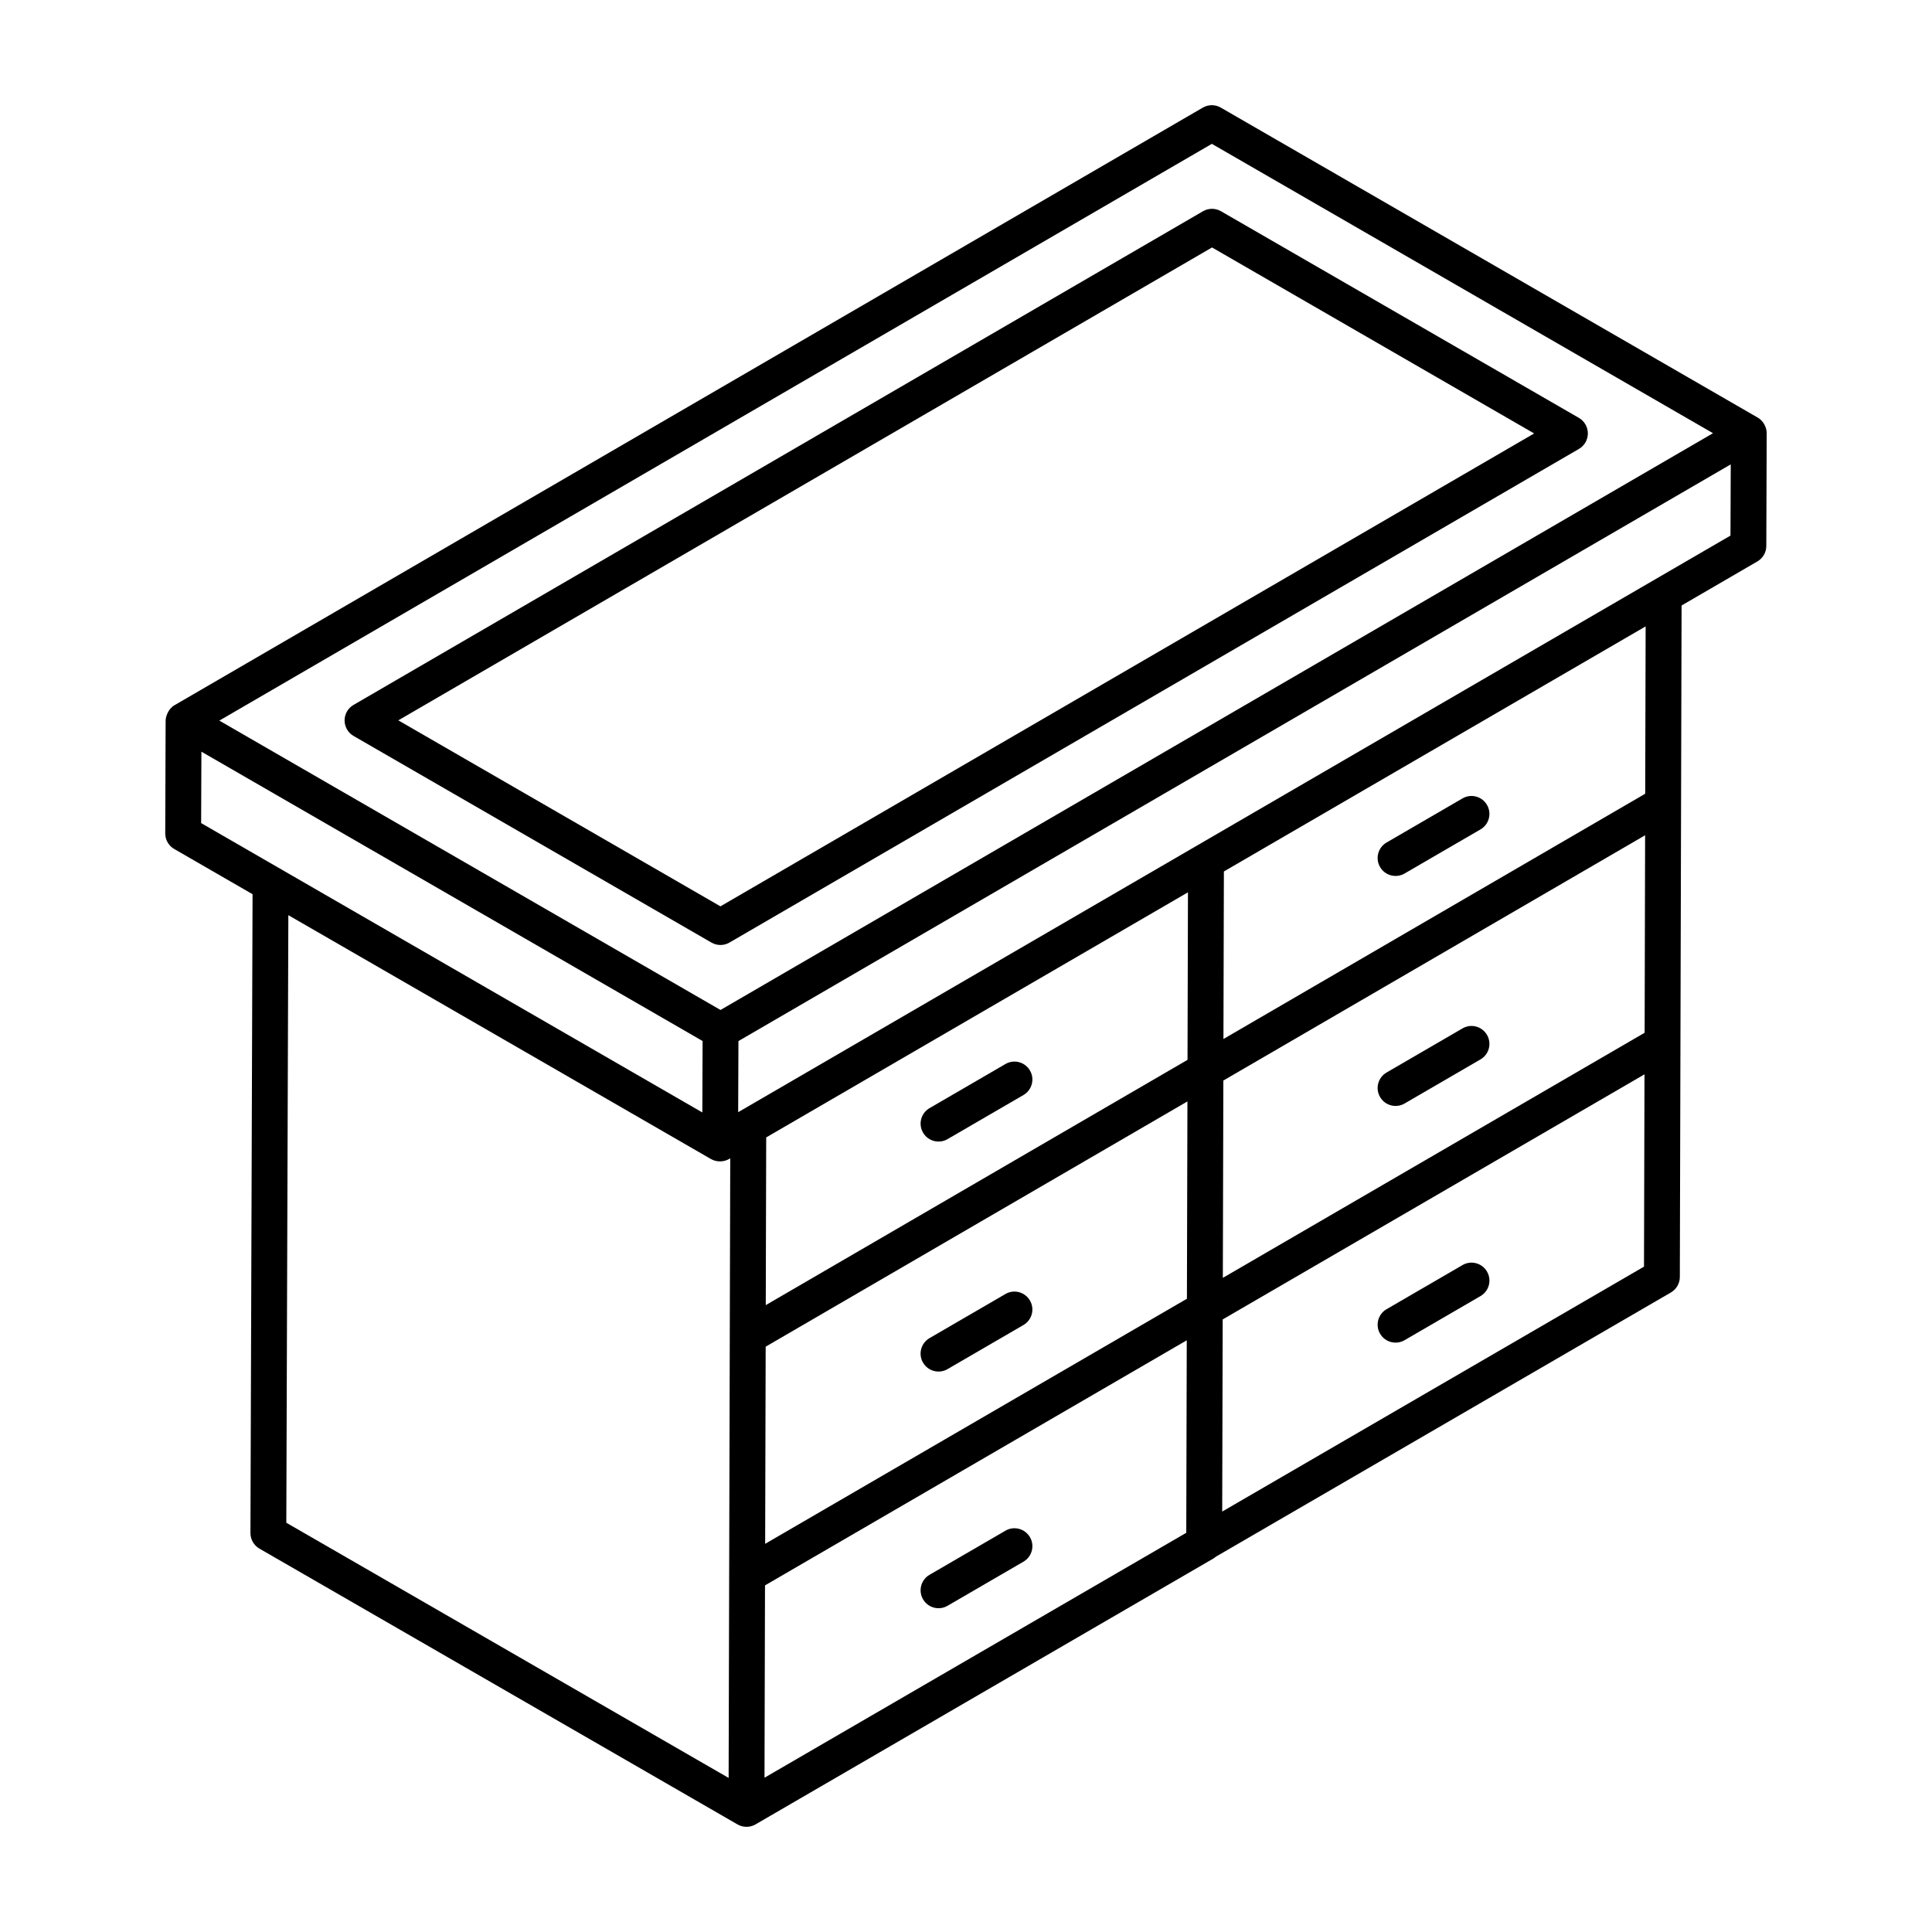 <?xml version="1.0" encoding="UTF-8"?>
<!-- Uploaded to: SVG Find, www.svgrepo.com, Generator: SVG Find Mixer Tools -->
<svg fill="#000000" width="800px" height="800px" version="1.1" viewBox="144 144 512 512" xmlns="http://www.w3.org/2000/svg">
 <g>
  <path d="m531.58 479.26-20.125 11.691c-2.269 1.316-3.043 4.223-1.723 6.492 1.328 2.289 4.25 3.031 6.492 1.723l20.125-11.691c2.269-1.316 3.043-4.223 1.723-6.492-1.32-2.281-4.246-3.043-6.492-1.723z"/>
  <path d="m509.73 434.72c1.328 2.289 4.25 3.031 6.492 1.723l20.125-11.691c2.269-1.316 3.043-4.223 1.723-6.492-1.324-2.285-4.246-3.043-6.492-1.723l-20.125 11.691c-2.269 1.316-3.043 4.223-1.723 6.492z"/>
  <path d="m509.73 373.77c1.328 2.289 4.25 3.031 6.492 1.723l20.125-11.691c2.269-1.316 3.043-4.223 1.723-6.492-1.324-2.277-4.246-3.043-6.492-1.723l-20.125 11.691c-2.269 1.316-3.043 4.223-1.723 6.492z"/>
  <path d="m416.95 551.37c-1.324-2.277-4.242-3.043-6.492-1.723l-20.121 11.691c-2.269 1.316-3.043 4.223-1.723 6.492 1.328 2.289 4.25 3.031 6.492 1.723l20.121-11.691c2.269-1.316 3.043-4.227 1.723-6.492z"/>
  <path d="m388.61 505.11c1.328 2.289 4.25 3.031 6.492 1.723l20.121-11.691c2.269-1.316 3.043-4.223 1.723-6.492-1.324-2.273-4.242-3.051-6.492-1.723l-20.121 11.691c-2.269 1.316-3.043 4.227-1.723 6.492z"/>
  <path d="m416.95 427.7c-1.324-2.285-4.242-3.043-6.492-1.723l-20.121 11.691c-2.269 1.316-3.043 4.223-1.723 6.492 1.328 2.289 4.25 3.031 6.492 1.723l20.121-11.691c2.269-1.316 3.043-4.227 1.723-6.492z"/>
  <path d="m190.28 330.86-0.023 0.012c-1.73 1.008-2.359 3.106-2.363 4.09l-0.105 29.887c-0.004 1.703 0.902 3.281 2.375 4.137l20.766 11.988-0.559 169.29c-0.004 1.703 0.902 3.277 2.375 4.133 86.492 49.898 92.492 53.359 126.71 73.098 1.473 0.848 3.277 0.848 4.75 0 39.578-22.98 85.754-49.797 121.3-70.441 0.25-0.148 0.488-0.316 0.699-0.508l120.6-70.027c1.461-0.848 2.363-2.41 2.367-4.098l0.465-177.96 20.09-11.676c1.457-0.844 2.359-2.406 2.363-4.09 0.031-9.215 0.105-30.891 0.105-29.914-0.004-1.195-0.633-3.102-2.375-4.113l-142.3-82.152c-1.477-0.855-3.289-0.855-4.766 0.008l-272.48 158.35h-0.004zm7.094 12.34 132.82 76.68-0.07 18.93-132.82-76.68zm382.47 74.492-111.78 64.953 0.137-52.293 111.77-64.996zm-121.3 70.488-111.77 64.949c0.004-1.793 0.141-54.559 0.137-52.246l111.77-64.996zm-111.61 1.691 0.117-44.445 111.77-64.953-0.117 44.398zm-126.52-103.34 112 64.629c1.441 0.82 3.309 0.844 4.789-0.008 0.004-0.004 0.008-0.008 0.012-0.012h0.008l0.297-0.172c-0.027 10.68-0.09 35.605-0.426 164.2-93.262-53.816-118-68.078-117.22-67.625zm126.32 177.61 111.77-64.949-0.133 51.016-111.77 64.902zm121.16-19.562 0.133-50.918 111.78-64.953-0.133 50.965zm112.1-190.23-111.77 64.996 0.117-44.398 111.77-64.949zm22.598-68.41c7.008-4.074-99.562 57.836-262.68 152.63l-0.289 0.168 0.07-18.844 262.97-152.83zm-137.44-103.82 132.81 76.684-263.02 152.85-132.82-76.684z"/>
  <path d="m237.69 339.03 94.859 54.766c1.457 0.84 3.273 0.859 4.766-0.008l225.12-130.82c1.461-0.848 2.367-2.418 2.363-4.113-0.004-1.699-0.91-3.262-2.375-4.113l-94.855-54.766c-1.477-0.848-3.289-0.855-4.766 0.008l-225.12 130.83c-1.461 0.848-2.367 2.418-2.363 4.113 0.008 1.695 0.91 3.262 2.379 4.109zm227.51-129.45 85.363 49.289-215.64 125.32-85.367-49.289z"/>
 </g>
</svg>